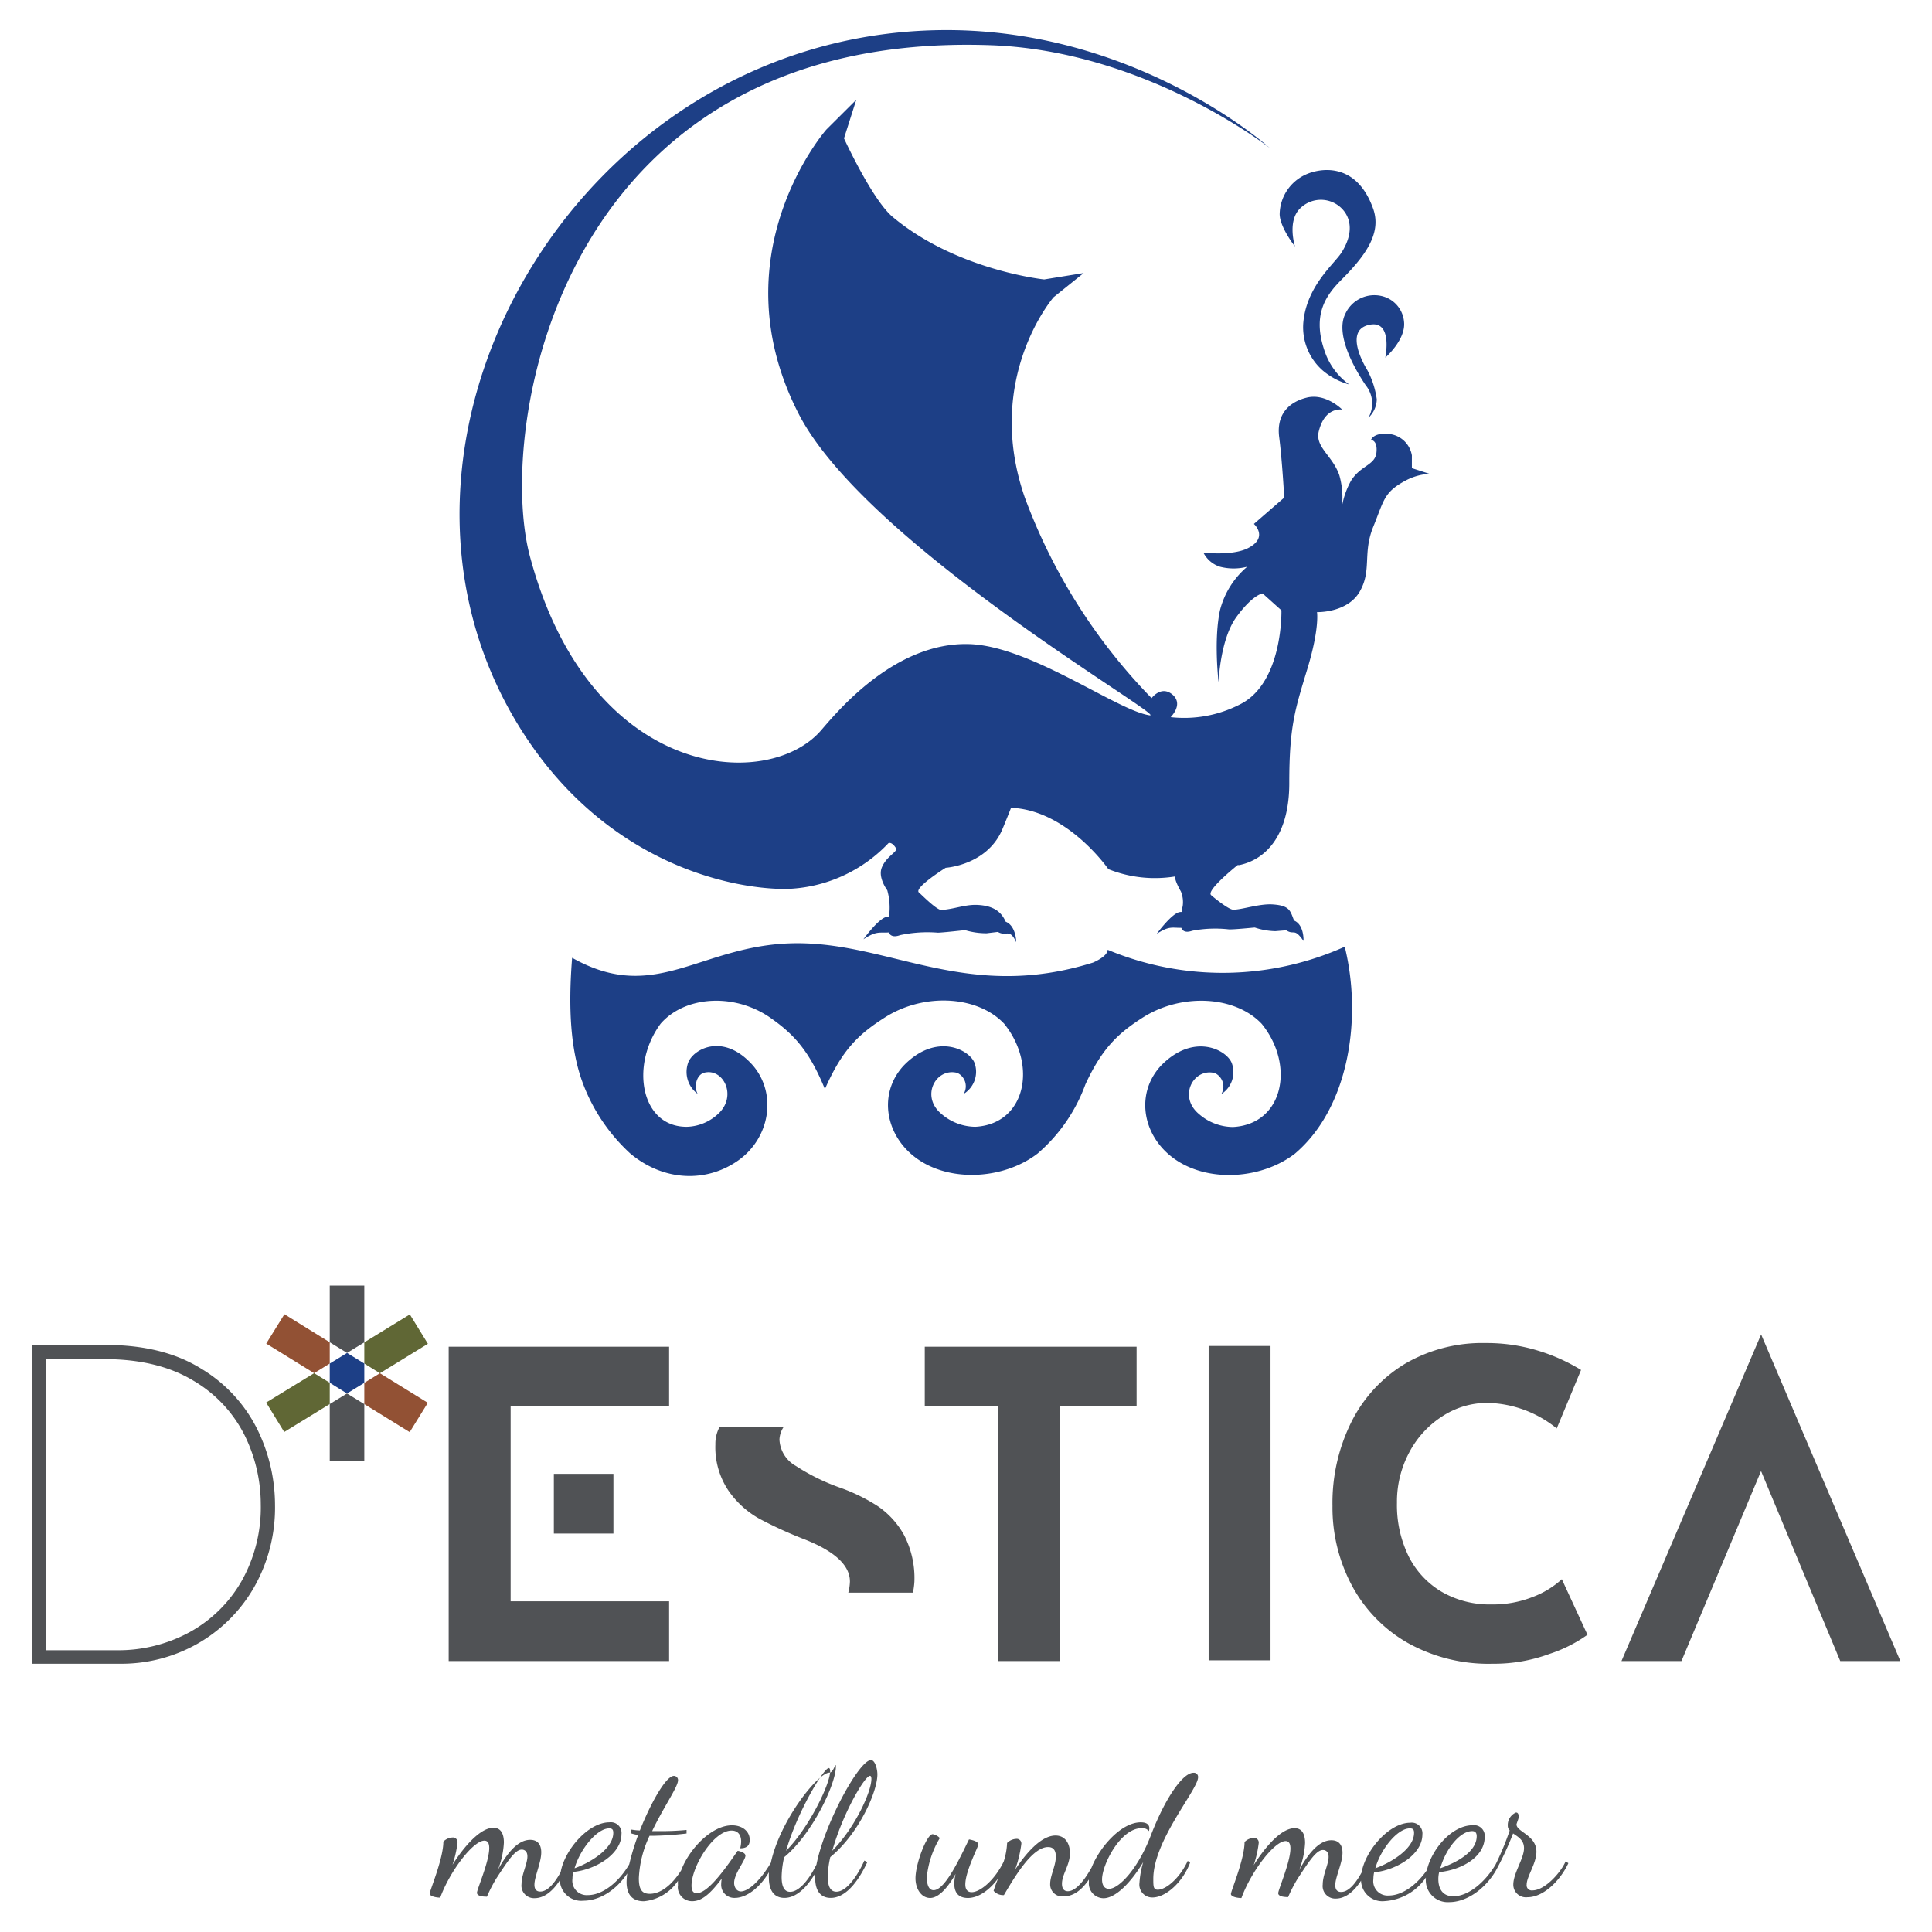 <svg id="Ebene_1" data-name="Ebene 1" xmlns="http://www.w3.org/2000/svg" viewBox="0 0 283.46 283.46"><defs><style>.cls-1{fill:#505255;}.cls-2{fill:#925134;}.cls-3{fill:#606735;}.cls-4{fill:#1d3f86;}</style></defs><path class="cls-1" d="M37.75,209.7a21.54,21.54,0,0,0-8.2-8.87c-3.72-2.33-8.41-3.5-14-3.5H4.65V244.1h13.1a22.6,22.6,0,0,0,11.16-2.9,22.28,22.28,0,0,0,8.3-8.2,23.67,23.67,0,0,0,3.14-12.22A25.26,25.26,0,0,0,37.75,209.7Zm.51,11A22,22,0,0,1,35.43,232a19.73,19.73,0,0,1-7.65,7.49,21.88,21.88,0,0,1-10.62,2.63H6.74V199.41h8.58c5.19,0,9.55,1.05,13,3.13a19.33,19.33,0,0,1,7.55,8A22.91,22.91,0,0,1,38.26,220.71Z"/><path class="cls-1" d="M166.76,197.59v8.77H155.55v37.35h-9.09V206.36H135.68v-8.77Z"/><path class="cls-1" d="M186.41,197.48V243.6h-9.08V197.48Z"/><path class="cls-1" d="M227.33,242.66A23.47,23.47,0,0,1,219,244.1,24.29,24.29,0,0,1,206.46,241a21.2,21.2,0,0,1-8.14-8.43,24.32,24.32,0,0,1-2.82-11.62,26.63,26.63,0,0,1,2.82-12.41,20.87,20.87,0,0,1,7.89-8.49,22.44,22.44,0,0,1,11.72-3,25.73,25.73,0,0,1,7.77,1.13,27,27,0,0,1,6.27,2.82l-3.57,8.58a16.68,16.68,0,0,0-10.16-3.75,12.05,12.05,0,0,0-6.58,1.94,14.07,14.07,0,0,0-4.88,5.29,15.36,15.36,0,0,0-1.82,7.43,17.1,17.1,0,0,0,1.69,7.8,12.59,12.59,0,0,0,4.83,5.23,14,14,0,0,0,7.33,1.88,15.87,15.87,0,0,0,6.08-1.1,13.34,13.34,0,0,0,4.26-2.6l3.76,8.15A20.44,20.44,0,0,1,227.33,242.66Z"/><path class="cls-1" d="M258.39,195.79l20.43,47.92H270l-11.62-27.88-11.68,27.88H237.9Z"/><path class="cls-1" d="M105.55,209.41a5.21,5.21,0,0,0-.59,2.52,11.41,11.41,0,0,0,1.91,6.76,13.53,13.53,0,0,0,4.55,4.14,60.74,60.74,0,0,0,6.57,3q6.7,2.63,6.71,6.2a7.22,7.22,0,0,1-.24,1.64h9.48a10.23,10.23,0,0,0,.22-1.64,13.7,13.7,0,0,0-1.53-6.83,12.35,12.35,0,0,0-3.86-4.23,26.52,26.52,0,0,0-5.57-2.72,30.27,30.27,0,0,1-6.43-3.17,4.68,4.68,0,0,1-2.41-3.85,3.58,3.58,0,0,1,.59-1.83Z"/><polygon class="cls-1" points="48.38 206 48.38 214.33 53.45 214.33 53.45 206.01 50.91 204.45 48.38 206"/><polygon class="cls-1" points="53.45 196.95 53.45 188.62 48.38 188.62 48.38 196.94 50.92 198.5 53.45 196.95"/><polygon class="cls-2" points="53.45 202.89 53.45 206.01 60.11 210.12 62.77 205.82 55.74 201.48 53.45 202.89"/><polygon class="cls-2" points="48.38 196.94 41.73 192.82 39.06 197.13 46.09 201.47 48.38 200.06 48.38 196.94"/><polygon class="cls-3" points="55.74 201.48 62.78 197.16 60.13 192.85 53.45 196.95 53.45 200.06 55.74 201.48"/><polygon class="cls-3" points="46.09 201.47 39.05 205.78 41.7 210.1 48.38 206 48.38 202.88 46.09 201.47"/><polygon class="cls-4" points="50.92 198.5 48.38 200.06 48.38 202.88 50.91 204.45 53.45 202.89 53.45 200.06 50.92 198.5"/><path class="cls-1" d="M74.92,234.94H98.17v8.77H65.83V197.59H98.17v8.77H74.92Z"/><path class="cls-1" d="M81.26,225v-8.76H90V225Z"/><path class="cls-1" d="M128.73,260.35c0-.8-.34-2.11-.94-2.11-1.74,0-6.85,9.42-8,15.33-1,2.05-2.49,4-3.86,4-.83,0-1.25-.71-1.25-2.2a13.7,13.7,0,0,1,.37-2.88c4.17-3.45,7.59-10.76,7.59-13.3,0-.8-.34.89-.94.89-1.71,0-7.3,7.08-8.6,13.22-1.66,2.82-3.4,4.21-4.39,4.21-.68,0-1-.68-1-1.25,0-1.37,1.66-3.31,1.66-4,0-.43-.8-.66-1.14-.71-1.4,2-4.23,6.22-6,6.22-.51,0-.77-.34-.77-1.11,0-2.77,3.2-8.08,5.88-8.08,1,0,1.4.74,1.4,1.6a4.38,4.38,0,0,1-.14,1c.83,0,1.4-.29,1.4-1.23,0-1.29-1.12-2.14-2.6-2.14-3,0-6.29,3.48-7.46,6.61-1.35,2.14-3,3.44-4.61,3.44-1.14,0-1.6-.63-1.6-2.29a16.09,16.09,0,0,1,1.57-6.22h.43a47.43,47.43,0,0,0,5-.34v-.52a39,39,0,0,1-4.08.17H95.68c1.66-3.51,3.8-6.48,3.8-7.47a.61.61,0,0,0-.6-.63c-1.17,0-3.37,3.91-5,8-.54,0-1-.09-1.25-.12V269a5.89,5.89,0,0,0,1,.23,35.5,35.5,0,0,0-1.31,4.3c-1.46,2.5-3.81,4.52-6.08,4.52a2.11,2.11,0,0,1-2.25-2.4,5,5,0,0,1,.11-1c3.26-.31,7.08-2.62,7.08-5.54a1.57,1.57,0,0,0-1.77-1.74c-3.07,0-6.57,4-7.15,7.31-.83,1.49-1.86,2.85-3,2.85-.65,0-.85-.45-.85-1,0-1.19,1-3.25,1-4.76,0-1-.42-1.83-1.62-1.83-1.94,0-3.54,2.23-4.74,4.4a12.53,12.53,0,0,0,.88-4c0-1.17-.37-2.17-1.54-2.17-2,0-4.48,3-6,5.43a16.31,16.31,0,0,0,.74-3.26.68.68,0,0,0-.77-.74,2,2,0,0,0-1.31.6c0,2.51-2,7.19-2,7.62s1,.6,1.54.6c1.4-3.85,4.82-8.36,6.48-8.36.51,0,.71.42.71,1.08,0,2-1.8,6.05-1.8,6.57s1,.57,1.46.57a21.92,21.92,0,0,1,1.37-2.66c1.77-2.71,2.8-4.25,3.74-4.25.43,0,.83.28.83,1,0,1.11-.86,2.65-.86,4.05a1.84,1.84,0,0,0,1.91,2.08c1.5,0,2.76-1.16,3.71-2.63a3.13,3.13,0,0,0,3.45,3c2.36,0,4.8-1.53,6.44-4a9.8,9.8,0,0,0-.1,1.26c0,1.88.88,2.82,2.54,2.82a6.73,6.73,0,0,0,5-3,4.44,4.44,0,0,0,0,.62,2.07,2.07,0,0,0,2.11,2.37c1.4,0,2.66-1.11,4.31-3.31a5.48,5.48,0,0,0-.08.83,1.92,1.92,0,0,0,2,2c1.7,0,3.66-1.48,5-3.76a8.17,8.17,0,0,0,0,.82c0,1.69.66,2.94,2.28,2.94s3.17-1.34,4.51-3.59c0,.23,0,.46,0,.65,0,1.69.65,2.94,2.28,2.94,2,0,3.85-2,5.37-5.25l-.43-.23c-1,2.23-2.6,4.57-4.11,4.57-.83,0-1.26-.71-1.26-2.2a13.7,13.7,0,0,1,.37-2.88C126,269.06,128.73,262.89,128.73,260.35Zm-1.08.2c.08,0,.2.09.2.46,0,1.91-2.43,7.19-5.74,10.53C123.68,266,126.88,260.55,127.65,260.55Zm-6.05-1.14c.08,0,.2.08.2.46,0,1.91-3.14,8.33-6.46,11.67C116.91,266,120.83,259.41,121.6,259.41Zm-32.22,8.85c.48,0,.6.23.6.65,0,2.46-3.66,4.49-5.68,5.2C85.07,271.4,87.55,268.26,89.38,268.26Z"/><path class="cls-1" d="M175.11,260.1c-1.57,0-4.14,3.68-6.26,9.19-1.82,4.76-4.62,7.84-6.16,7.84-.63,0-1-.51-1-1.37,0-2.19,2.71-7.53,5.8-7.53a1.23,1.23,0,0,1,1.08.43,1.94,1.94,0,0,0,.06-.4c0-.6-.46-.89-1.26-.89-2.83,0-6,3.57-7.21,6.62-1,1.8-2.28,3.49-3.49,3.49-.49,0-.86-.29-.86-1.09,0-1.4,1.17-2.74,1.17-4.51,0-1.28-.62-2.57-2.11-2.57-2.17,0-4.42,2.72-5.93,5a18,18,0,0,0,.91-3.77.68.68,0,0,0-.77-.74,2,2,0,0,0-1.32.6,10.41,10.41,0,0,1-.51,2.76c-1.4,2.83-3.5,4.46-4.68,4.46-.68,0-.94-.46-.94-1.14,0-1.92,1.91-5.54,1.91-5.85,0-.49-1-.69-1.37-.75-1.08,2.14-3.42,7.45-5.19,7.45-.94,0-1-1.42-1-1.91a13.71,13.71,0,0,1,1.91-5.74,1.93,1.93,0,0,0-1.05-.57c-.86,0-2.52,4.31-2.52,6.48,0,1.54.86,2.88,2.15,2.88s2.68-1.65,3.73-3.53a6.53,6.53,0,0,0-.19,1.42c0,1.17.48,2.11,2,2.11s3.15-1.12,4.45-2.89a17.24,17.24,0,0,0-.68,1.84,1.85,1.85,0,0,0,1.51.63c1.49-2.52,4.11-7.05,6.48-7.05.66,0,1.14.34,1.14,1.4,0,1.34-.83,2.79-.83,4a1.76,1.76,0,0,0,2,1.83c1.47,0,2.68-1,3.68-2.46,0,.11,0,.23,0,.35a2.18,2.18,0,0,0,2.14,2.39c1.75,0,4-2.25,5.83-5.3a13.62,13.62,0,0,0-.55,3.05,1.89,1.89,0,0,0,1.89,2.14c1.94,0,4.42-2.17,5.54-5.11l-.35-.26c-1.2,2.6-3.22,4.23-4.39,4.23-.66,0-.66-.51-.66-1.6,0-5.65,6.57-13.1,6.57-14.9A.61.61,0,0,0,175.11,260.1Z"/><path class="cls-1" d="M229.7,273.11c-.72,1.66-3.06,4.25-4.86,4.25a.75.75,0,0,1-.85-.85c0-1.2,1.43-3.09,1.43-4.83,0-2.42-2.92-2.91-2.92-4,0-.12.32-.86.32-1.06s0-.69-.4-.69a2,2,0,0,0-1.2,1.95.94.94,0,0,0,.28.68,40.73,40.73,0,0,1-2.07,5c-1.48,2.51-3.93,4.66-6.2,4.66-1.77,0-2.2-1.37-2.2-2.54a4.47,4.47,0,0,1,.12-1c3.25-.31,6.68-2.22,6.68-5.14a1.57,1.57,0,0,0-1.77-1.74c-3,0-6,3.46-6.71,6.6-1.48,2.11-3.57,3.71-5.6,3.71a2.11,2.11,0,0,1-2.25-2.4,5,5,0,0,1,.11-1c3.26-.31,7.08-2.62,7.08-5.54a1.57,1.57,0,0,0-1.77-1.74c-3.07,0-6.57,4-7.15,7.31-.82,1.49-1.86,2.85-3,2.85-.66,0-.86-.45-.86-1,0-1.19,1.06-3.25,1.06-4.76,0-1-.43-1.83-1.63-1.83-1.94,0-3.54,2.23-4.74,4.4a12.53,12.53,0,0,0,.88-4c0-1.17-.37-2.17-1.54-2.17-2.05,0-4.48,3-6,5.43a16.31,16.31,0,0,0,.74-3.26.68.68,0,0,0-.77-.74,2,2,0,0,0-1.31.6c0,2.51-2,7.19-2,7.62s1,.6,1.54.6c1.4-3.85,4.83-8.36,6.48-8.36.51,0,.71.42.71,1.08,0,2-1.79,6.05-1.79,6.57s1,.57,1.45.57a21.92,21.92,0,0,1,1.37-2.66c1.77-2.71,2.8-4.25,3.74-4.25.43,0,.83.28.83,1,0,1.11-.86,2.65-.86,4.05a1.84,1.84,0,0,0,1.92,2.08c1.49,0,2.75-1.16,3.7-2.63a3.13,3.13,0,0,0,3.46,3,7.9,7.9,0,0,0,6.05-3.45v.14a3.22,3.22,0,0,0,3.42,3.46c2.48,0,5.15-1.8,6.81-4.55h0A45.92,45.92,0,0,0,222,269c.71.51,1.6.94,1.6,2.17,0,1.51-1.57,3.65-1.57,5.34a1.85,1.85,0,0,0,2.08,1.85c2.43,0,4.88-2.57,6-5ZM216,268.66c.49,0,.66.31.66.74,0,2.45-3.31,4-5.34,4.71C212.06,271.4,214.14,268.66,216,268.66Zm-9.13-.4c.48,0,.6.23.6.65,0,2.46-3.66,4.49-5.68,5.2C202.53,271.4,205,268.26,206.84,268.26Z"/><path class="cls-4" d="M190,36.17s-1.21-3.79.81-5.65a4.31,4.31,0,0,1,6.47.56c1.13,1.57,1,3.71-.47,6-1.08,1.68-5.12,4.89-5.59,10.26a8.43,8.43,0,0,0,2.83,7,10.23,10.23,0,0,0,3.9,2.07,10,10,0,0,1-3.37-4.27c-2.25-5.77-.1-8.72,2.14-11,3.44-3.44,6-6.77,4.79-10.4-2.48-7.16-8-6.05-10-5.1a6.5,6.5,0,0,0-3.76,5.8C187.8,33.39,190,36.17,190,36.17Z"/><path class="cls-4" d="M203.25,52.47S204.39,47,201,47.64c-4.14.75-.41,6.62-.41,6.62A12.67,12.67,0,0,1,202,58.6a3.78,3.78,0,0,1-1.22,2.68,4.25,4.25,0,0,0-.4-4.75c-1.82-2.69-4.46-7.55-3-10.47A4.68,4.68,0,0,1,203,43.51a4.25,4.25,0,0,1,3,3.72C206.28,49.85,203.25,52.47,203.25,52.47Z"/><path class="cls-4" d="M83.94,140.53c-.6,7.54-.2,13.56,1.52,18.25a26.66,26.66,0,0,0,7,10.45c5,4.19,11.31,4.27,15.89,1s5.69-9.67,2.15-13.87c-4.38-5-8.9-2.4-9.56-.37a4,4,0,0,0,1.42,4.5c-.57-1-.22-2.69.87-3.08,2.86-.83,5,3.38,2.15,6a7,7,0,0,1-4.58,1.91c-6.77.07-8.4-9-3.87-15.13,3.55-4.06,10.67-4.51,15.9-1,3.51,2.42,5.85,4.83,8.2,10.6,2.59-5.92,5.07-8.15,8.94-10.6,5.7-3.55,13.47-3.1,17.35,1,4.94,6.1,3.15,14.74-4.22,15.13a7.7,7.7,0,0,1-5-1.91c-3.08-2.59-.78-6.8,2.35-6a2.17,2.17,0,0,1,.94,3.08A3.81,3.81,0,0,0,143,156c-.72-2-5.66-4.59-10.44.37-3.86,4.2-2.63,10.6,2.34,13.87s12.59,2.67,17.34-1a24.39,24.39,0,0,0,7-10.12c2.46-5.34,4.84-7.56,8.54-9.9,5.7-3.55,13.47-3.1,17.34,1,4.94,6.1,3.15,14.74-4.22,15.13a7.65,7.65,0,0,1-5-1.91c-3.09-2.59-.78-6.8,2.34-6a2.18,2.18,0,0,1,.95,3.08,3.81,3.81,0,0,0,1.55-4.5c-.72-2-5.65-4.59-10.44.37-3.85,4.2-2.63,10.6,2.35,13.87s12.58,2.67,17.34-1c8-6.79,9.87-20,7.31-30.36a43.76,43.76,0,0,1-34.79.45c0,1-2.15,1.88-2.15,1.88v0c-18.36,5.74-29.53-2.84-43.36-2.84-14.07,0-20.6,9.12-33,2.17"/><path class="cls-4" d="M188.71,136.49c1.21.78,1.14-.44,2.54,1.57,0,0,.13-2.37-1.39-3h0c-.55-1.39-.59-2.18-3.06-2.36-2-.15-4.48.76-5.86.77-.69,0-3-1.91-3.24-2.13-.82-.67,3.89-4.42,3.89-4.42h.26c4.05-.86,7.31-4.58,7.31-12,0-8.29.83-10.78,2.65-16.77s1.42-8.34,1.42-8.34,4.44.14,6.26-3,.4-5.62,2-9.54,1.52-5.07,4.85-6.82a8.44,8.44,0,0,1,3.4-.93l-2.59-.83V66.82a3.8,3.8,0,0,0-3-3.1c-2.63-.41-3,.83-3,.83s1,0,.8,1.86-2.32,1.86-3.73,4.13a11.94,11.94,0,0,0-1.33,3.76,11.91,11.91,0,0,0-.39-4.59c-1-2.89-3.62-4.13-3-6.47.91-3.62,3.43-3.14,3.43-3.14s-2.42-2.48-5.25-1.75c-2.37.6-4.45,2.27-4,5.78s.74,8.88.74,8.88l-4.45,3.86s2.24,2-.94,3.59c-2.31,1.12-6.47.62-6.47.62a4.14,4.14,0,0,0,2.43,2.07,7.92,7.92,0,0,0,4,0,12.38,12.38,0,0,0-4,6.4c-.94,4.41-.2,10.54-.2,10.54s.2-6.26,2.62-9.57,3.84-3.45,3.84-3.45l2.76,2.48s.27,10.75-6.19,13.85a17.86,17.86,0,0,1-10.06,1.82c.42-.46,1.72-2,.3-3.28-1.68-1.46-3.1.49-3.1.49A83.75,83.75,0,0,1,150.36,73c-6.08-17.5,4.22-29.39,4.22-29.39L159,40.06,153.2,41S140.37,39.67,131,31.85c-3-2.47-7.17-11.55-7.17-11.55l1.8-5.66L121.25,19s-16.11,18.31-4.06,41.74c9.89,19.22,54.32,44.62,51.48,44.21-4.78-.69-17.45-10.17-26.46-10.45-11.08-.34-19.57,10.17-21.79,12.71-7.88,9-33.88,7.28-42.67-25.58-5-18.66,4.18-77.17,67.53-75,22.87.79,41,15.07,41,15.07S166.5,3.81,137.4,4.43C84.28,5.56,50.48,65.17,76.24,106.71c12.19,19.66,30.53,23.72,39,23.72a21.46,21.46,0,0,0,15.11-6.72s.48-.28,1.11.74c.31.51-1.45,1.18-2.1,2.88-.56,1.46.82,3.29.82,3.29a9.41,9.41,0,0,1,.33,3.11,2.33,2.33,0,0,0-.12.78h-.22c-1.19.1-3.49,3.3-3.49,3.3,1.9-1.24,2.28-.92,3.71-1,.22.47.7.75,1.68.39a19.12,19.12,0,0,1,5.52-.36c.7,0,4-.38,4-.37a10.89,10.89,0,0,0,3.16.46l1.65-.2c1.28.75,1.68-.62,2.7,1.5,0,0,0-2.37-1.55-3h0c-.61-1.37-1.67-2.34-4.13-2.46-1.81-.09-3.49.64-5.31.74-.72,0-3-2.34-3.27-2.55-.87-.65,3.91-3.64,3.91-3.64s5.88-.35,8.2-5.39c.24-.52,1.21-2.94,1.39-3.41,8.28.32,14.28,9,14.28,9a18.4,18.4,0,0,0,9.8,1.07h0c-.13.55.84,2.21.84,2.21a4.12,4.12,0,0,1,.25,2.23,1.59,1.59,0,0,0-.13.78.81.81,0,0,0-.22,0c-1.15.06-3.45,3.2-3.45,3.2,1.86-1.19,2.22-.86,3.61-.88.19.48.65.76,1.6.43a18,18,0,0,1,5.33-.21c.68.06,3.86-.28,3.86-.26a10.18,10.18,0,0,0,3,.53Z"/></svg>